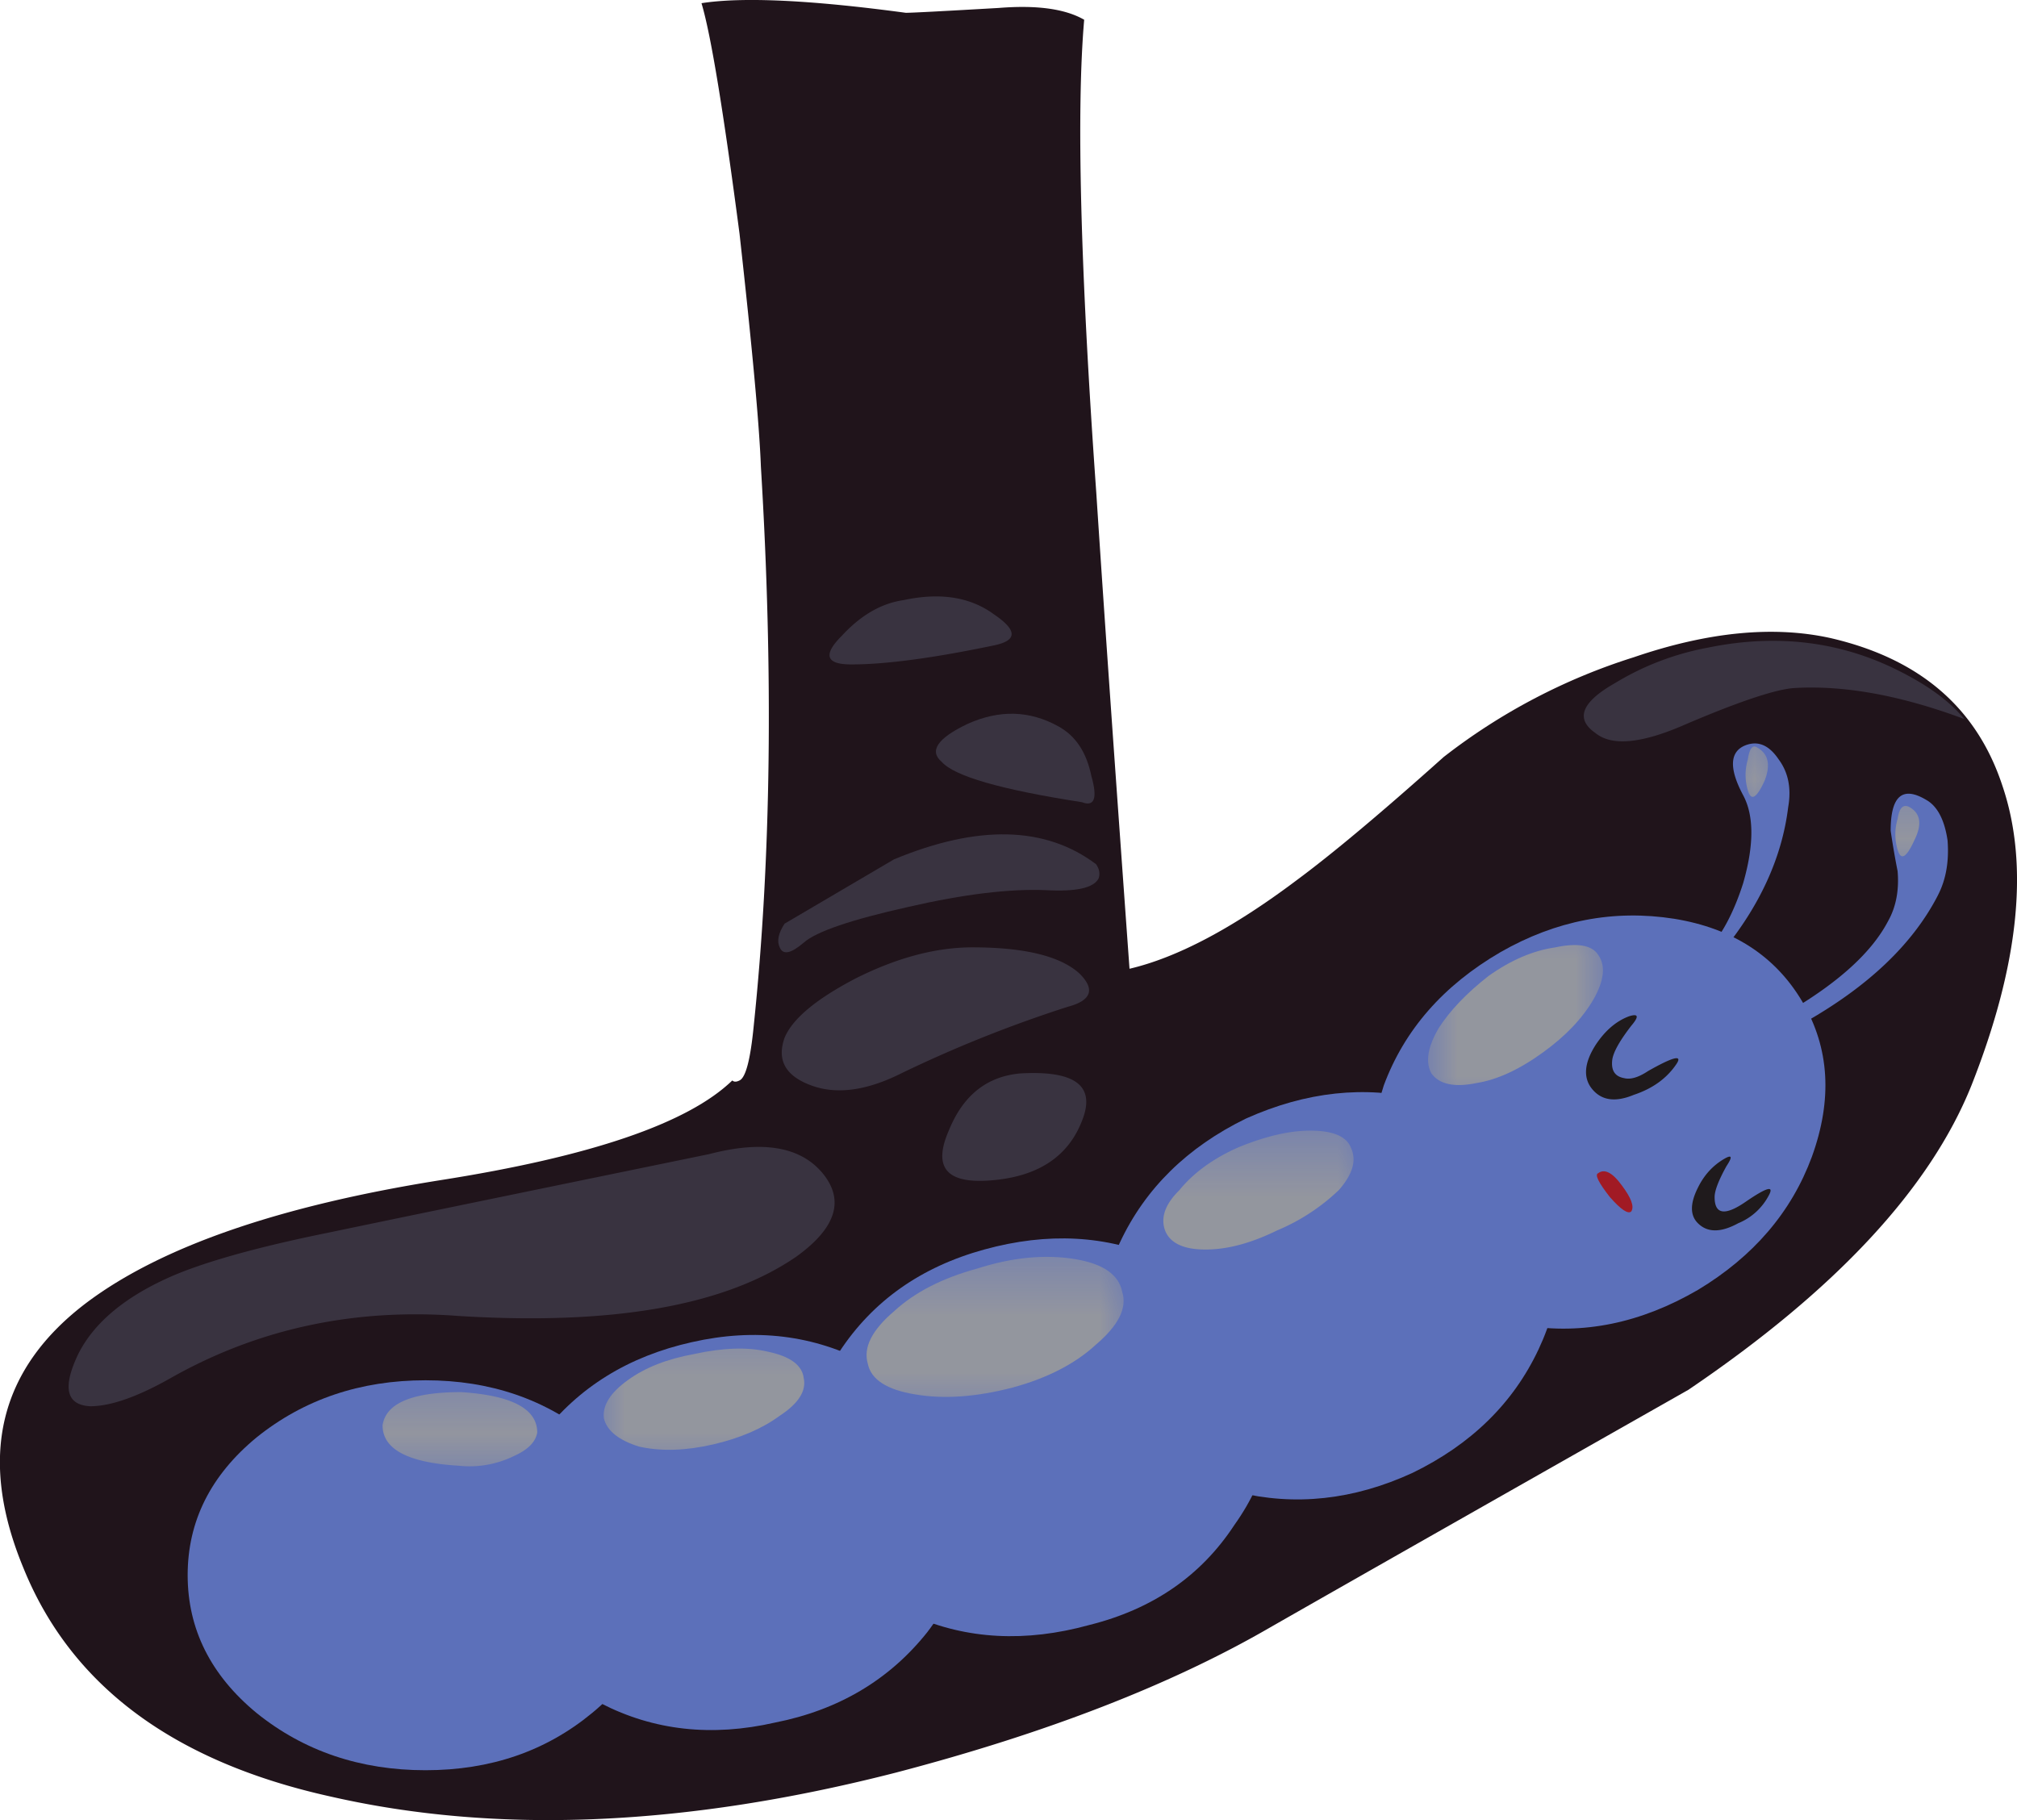 <svg xmlns="http://www.w3.org/2000/svg" viewBox="0 0 42.402 38.264"><defs><clipPath id="r"><path d="M6 5.611h4v2H6v-2z"/></clipPath><clipPath id="a"><path d="M14 6.611h5v3h-5v-3z"/></clipPath><clipPath id="i"><path d="M14 6.611h5v3h-5v-3z"/></clipPath><clipPath id="j"><path d="M14 7h5v3h-5V7z"/></clipPath><clipPath id="b"><path d="M19 8.611h4v3h-4v-3z"/></clipPath><clipPath id="A"><path d="M29 16.611h1v2h-1v-2z"/></clipPath><clipPath id="l"><path d="M19 8.611h4v3h-4v-3z"/></clipPath><clipPath id="m"><path d="M19 9h4v3h-4V9z"/></clipPath><clipPath id="c"><path d="M10 5.611h4v3h-4v-3z"/></clipPath><clipPath id="g"><path d="M29 16.611h1v2h-1v-2z"/></clipPath><clipPath id="o"><path d="M10 5.611h4v3h-4v-3z"/></clipPath><clipPath id="p"><path d="M10 6h4v3h-4V6z"/></clipPath><clipPath id="d"><path d="M6 5.611h4v2H6v-2z"/></clipPath><clipPath id="y"><path d="M31 16h2v2h-2v-2z"/></clipPath><clipPath id="x"><path d="M31 15.611h2v2h-2v-2z"/></clipPath><clipPath id="s"><path d="M6 6h4v2H6V6z"/></clipPath><clipPath id="e"><path d="M24 11.611h3v4h-3v-4z"/></clipPath><clipPath id="f"><path d="M31 15.611h2v2h-2v-2z"/></clipPath><clipPath id="u"><path d="M24 11.611h3v4h-3v-4z"/></clipPath><clipPath id="v"><path d="M24 12h3v4h-3v-4z"/></clipPath><clipPath id="B"><path d="M29 17h1v2h-1v-2z"/></clipPath><mask id="t"><g clip-path="url(#e)"><path d="M24 11.611h3v4h-3v-4z" fill-opacity=".441"/></g></mask><mask id="w"><g clip-path="url(#f)"><path d="M31 15.611h2v2h-2v-2z" fill-opacity=".441"/></g></mask><mask id="h"><g clip-path="url(#a)"><path d="M14 6.611h5v3h-5v-3z" fill-opacity=".441"/></g></mask><mask id="q"><g clip-path="url(#d)"><path d="M6 5.611h4v2H6v-2z" fill-opacity=".441"/></g></mask><mask id="n"><g clip-path="url(#c)"><path d="M10 5.611h4v3h-4v-3z" fill-opacity=".441"/></g></mask><mask id="z"><g clip-path="url(#g)"><path d="M29 16.611h1v2h-1v-2z" fill-opacity=".441"/></g></mask><mask id="k"><g clip-path="url(#b)"><path d="M19 8.611h4v3h-4v-3z" fill-opacity=".441"/></g></mask></defs><path d="M42.095 16.519c.566 1.665.351 3.764-.65 6.299-.869 2.167-2.851 4.301-5.951 6.401-3.932 2.231-6.867 3.896-8.8 5-2.065 1.196-4.683 2.216-7.852 3.046-4.433 1.138-8.398 1.304-11.898.504-3.302-.732-5.45-2.335-6.45-4.8-.968-2.334-.519-4.2 1.352-5.601 1.566-1.166 4.033-2.016 7.398-2.554 3.168-.497 5.218-1.196 6.151-2.099.035.034.084.034.152 0 .132-.063.23-.45.298-1.147.366-3.501.415-7.418.151-11.754-.034-.897-.186-2.529-.449-4.897-.337-2.568-.6-4.184-.8-4.85.863-.135 2.3-.067 4.295.202.138 0 .787-.035 1.954-.102.801-.064 1.396.018 1.796.248-.165 1.899-.082 5.22.255 9.952.165 2.533.4 5.868.698 10 1.001-.235 2.167-.85 3.501-1.852.766-.566 1.796-1.43 3.1-2.597a12.7 12.7 0 014-2.1c1.567-.536 2.949-.669 4.15-.4 1.865.435 3.061 1.465 3.599 3.101z" fill-rule="evenodd" fill="#20141b"/><path d="M13.891 33.115c0 1.138-.479 2.104-1.445 2.9-.971.802-2.134 1.202-3.501 1.202s-2.554-.4-3.55-1.202c-.966-.796-1.45-1.767-1.45-2.9s.484-2.1 1.45-2.896c.996-.8 2.182-1.2 3.55-1.2 1.362 0 2.53.4 3.501 1.2.966.796 1.445 1.764 1.445 2.896z" fill-rule="evenodd" fill="#5c70ba"/><path d="M20.244 31.167c.268 1.098.015 2.148-.752 3.15-.796 1-1.865 1.635-3.198 1.898-1.333.304-2.549.167-3.653-.4-1.132-.566-1.811-1.396-2.045-2.5-.235-1.132.029-2.182.795-3.148.771-1.002 1.821-1.652 3.155-1.95 1.333-.302 2.564-.15 3.697.45 1.103.566 1.767 1.4 2 2.5z" fill-rule="evenodd" fill="#5c70ba"/><path d="M26.591 28.917c.304 1.068.089 2.118-.644 3.148-.703 1.07-1.718 1.768-3.052 2.1-1.333.367-2.568.303-3.701-.196-1.133-.502-1.865-1.302-2.197-2.401-.303-1.065-.083-2.115.65-3.15.698-1.064 1.713-1.783 3.047-2.149 1.332-.366 2.567-.302 3.701.2 1.132.533 1.865 1.349 2.196 2.448z" fill-rule="evenodd" fill="#5c70ba"/><path d="M32.446 25.117c.464 1.036.43 2.12-.102 3.252s-1.417 1.998-2.652 2.598c-1.23.566-2.466.703-3.696.4-1.201-.298-2.051-.967-2.553-2.002-.464-1.03-.436-2.115.102-3.247.532-1.133 1.416-2.001 2.651-2.603 1.265-.566 2.5-.697 3.696-.4 1.235.303 2.085.967 2.554 2.002z" fill-rule="evenodd" fill="#5c70ba"/><path d="M37.895 21.069c.567.968.63 2.046.196 3.248-.43 1.166-1.231 2.1-2.397 2.802-1.202.699-2.418.948-3.648.747-1.236-.2-2.134-.8-2.7-1.797-.567-.966-.65-2.05-.255-3.251.435-1.168 1.25-2.1 2.451-2.799 1.168-.669 2.384-.902 3.653-.703 1.231.2 2.134.787 2.7 1.753z" fill-rule="evenodd" fill="#5c70ba"/><path d="M16.494 19.419l2.3-1.352c1.767-.733 3.183-.7 4.248.102.068.098.088.2.054.298-.102.2-.468.283-1.103.248-.768-.033-1.734.084-2.902.353-1.196.267-1.932.517-2.196.751-.269.23-.435.264-.504.098-.063-.132-.028-.298.103-.498zM22.246 15.269c.367.2.595.546.698 1.049.132.464.064.65-.2.547-1.699-.263-2.685-.547-2.949-.85-.269-.228-.083-.497.546-.796.67-.302 1.304-.282 1.905.05z" fill-rule="evenodd" fill="#393340"/><g mask="url(#h)" transform="matrix(1.25 0 0 -1.25 0 38.264)"><g clip-path="url(#i)"><g clip-path="url(#j)" transform="translate(0 -.389)"><path d="M18.875 9.266c.082-.266-.066-.559-.441-.879-.348-.321-.813-.563-1.399-.723-.613-.16-1.16-.199-1.64-.117-.481.078-.747.25-.801.519-.078.266.066.559.441.879.348.321.813.559 1.399.719.589.188 1.136.242 1.64.16.481-.078.746-.265.801-.558z" fill-rule="evenodd" fill="#d9c57c"/></g></g></g><g mask="url(#k)" transform="matrix(1.25 0 0 -1.25 0 38.264)"><g clip-path="url(#l)"><g clip-path="url(#m)" transform="translate(0 -.389)"><path d="M22.715 11.707c.105-.215.039-.453-.199-.723a3.391 3.391 0 00-1.039-.679c-.43-.211-.829-.321-1.204-.321-.371 0-.597.11-.679.321-.078.215 0 .441.242.679.238.293.574.536 1 .723.453.184.852.277 1.199.277.375 0 .602-.093.68-.277z" fill-rule="evenodd" fill="#d9c57c"/></g></g></g><g mask="url(#n)" transform="matrix(1.25 0 0 -1.25 0 38.264)"><g clip-path="url(#o)"><g clip-path="url(#p)" transform="translate(0 -.389)"><path d="M13.516 7.828c.05-.215-.082-.43-.403-.64-.293-.215-.664-.376-1.117-.481s-.867-.121-1.242-.039c-.344.105-.547.266-.598.477-.027.214.106.429.399.64.293.215.668.36 1.121.442.48.105.894.121 1.238.039.375-.078.574-.227.602-.438z" fill-rule="evenodd" fill="#d9c57c"/></g></g></g><g mask="url(#q)" transform="matrix(1.25 0 0 -1.25 0 38.264)"><g clip-path="url(#r)"><g clip-path="url(#s)" transform="translate(0 -.389)"><path d="M9.035 6.906c-.027-.16-.16-.293-.398-.398a1.692 1.692 0 00-.922-.16c-.852.05-1.281.277-1.281.679.054.371.496.559 1.32.559.855-.055 1.281-.281 1.281-.68z" fill-rule="evenodd" fill="#d9c57c"/></g></g></g><g mask="url(#t)" transform="matrix(1.25 0 0 -1.25 0 38.264)"><g clip-path="url(#u)"><g clip-path="url(#v)" transform="translate(0 -.389)"><path d="M26.875 14.945c.133-.183.105-.437-.078-.757-.188-.321-.469-.614-.84-.883-.402-.293-.777-.465-1.121-.52-.375-.078-.629-.023-.762.16-.105.188-.066.442.121.762.188.293.465.586.84.879.375.266.746.426 1.121.48.371.079.614.039.719-.121z" fill-rule="evenodd" fill="#d9c57c"/></g></g></g><path d="M18.994 12.617c.767-.165 1.401-.068 1.9.298.497.337.497.552 0 .654-1.265.264-2.267.4-2.999.4-.531 0-.6-.2-.2-.6.401-.435.83-.684 1.299-.752zM35.894 13.618c1.465-.303 2.817-.131 4.052.499.597.302 1.05.633 1.348 1-1.333-.498-2.534-.718-3.599-.65-.4.035-1.186.298-2.354.802-.863.366-1.463.415-1.796.146-.435-.298-.302-.65.4-1.05a5.783 5.783 0 011.949-.747z" fill-rule="evenodd" fill="#393340"/><path d="M34.244 21.367c.2-.063.218 0 .048.2-.23.298-.366.532-.396.698-.034.235.049.367.249.402.132.033.299-.015.499-.148.532-.302.732-.351.6-.151-.2.299-.498.517-.898.65-.401.166-.698.117-.898-.151-.167-.23-.138-.533.097-.9.2-.302.43-.498.699-.6zM36.245 24.365c.166-.097.181-.048.049.152-.167.302-.249.517-.249.65 0 .365.215.4.649.102.435-.299.601-.352.498-.152a1.267 1.267 0 01-.65.6c-.366.2-.648.2-.848 0-.167-.165-.167-.414 0-.747.131-.268.317-.468.551-.605z" fill-rule="evenodd" fill="#1f1a1c"/><path d="M33.594 24.668c.131-.103.302-.02.497.249.202.268.269.45.202.552-.064.063-.215-.035-.45-.302-.234-.3-.318-.465-.25-.5z" fill-rule="evenodd" fill="#a11a24"/><path d="M35.996 19.868c.264-.331.479-.766.649-1.299.23-.8.23-1.421 0-1.85-.302-.566-.283-.919.049-1.05.268-.103.498 0 .698.297.2.27.27.602.2 1.002-.13 1.063-.6 2.085-1.396 3.051l-.2-.151zM40.742 18.818c-.532 1.036-1.48 1.934-2.847 2.701l-.2-.304c1.001-.6 1.665-1.215 1.997-1.85.167-.297.234-.65.2-1.05a17.039 17.039 0 01-.146-.85c0-.732.249-.946.748-.648.233.13.385.42.448.85.034.433-.03.82-.2 1.15z" fill-rule="evenodd" fill="#5c70ba"/><g mask="url(#w)" transform="matrix(1.25 0 0 -1.25 0 38.264)"><g clip-path="url(#x)"><g clip-path="url(#y)" transform="translate(0 -.389)"><path d="M32.113 17.426c.188-.106.215-.293.082-.559-.133-.293-.226-.347-.281-.16a.901.901 0 000 .52c.027.187.094.253.199.199z" fill-rule="evenodd" fill="#d9c57c"/></g></g></g><g mask="url(#z)" transform="matrix(1.25 0 0 -1.25 0 38.264)"><g clip-path="url(#A)"><g clip-path="url(#B)" transform="translate(0 -.389)"><path d="M29.555 18.426c.187-.106.226-.293.121-.559-.133-.293-.227-.347-.281-.16a.901.901 0 000 .52c.027.187.082.253.16.199z" fill-rule="evenodd" fill="#d9c57c"/></g></g></g><path d="M20.444 19.917c1.099 0 1.851.186 2.251.552.333.331.249.566-.249.698a26.969 26.969 0 00-3.501 1.4c-.732.367-1.368.45-1.899.25-.537-.2-.718-.532-.552-1 .166-.4.669-.817 1.5-1.25.869-.435 1.684-.65 2.45-.65zM14.893 24.268c1.132-.299 1.933-.166 2.402.4.464.566.283 1.147-.551 1.749-1.5 1.035-3.868 1.45-7.1 1.25-2.198-.167-4.219.267-6.05 1.302-.699.396-1.265.596-1.699.596-.504-.028-.586-.395-.25-1.098.333-.664.996-1.217 1.998-1.65.703-.298 1.782-.602 3.252-.9 1.601-.335 4.268-.883 7.998-1.65zM21.445 22.568c1.167-.068 1.598.264 1.299 1.001-.298.766-.952 1.181-1.948 1.25-.904.064-1.186-.282-.85-1.05.298-.737.796-1.137 1.499-1.201z" fill-rule="evenodd" fill="#393340"/></svg>